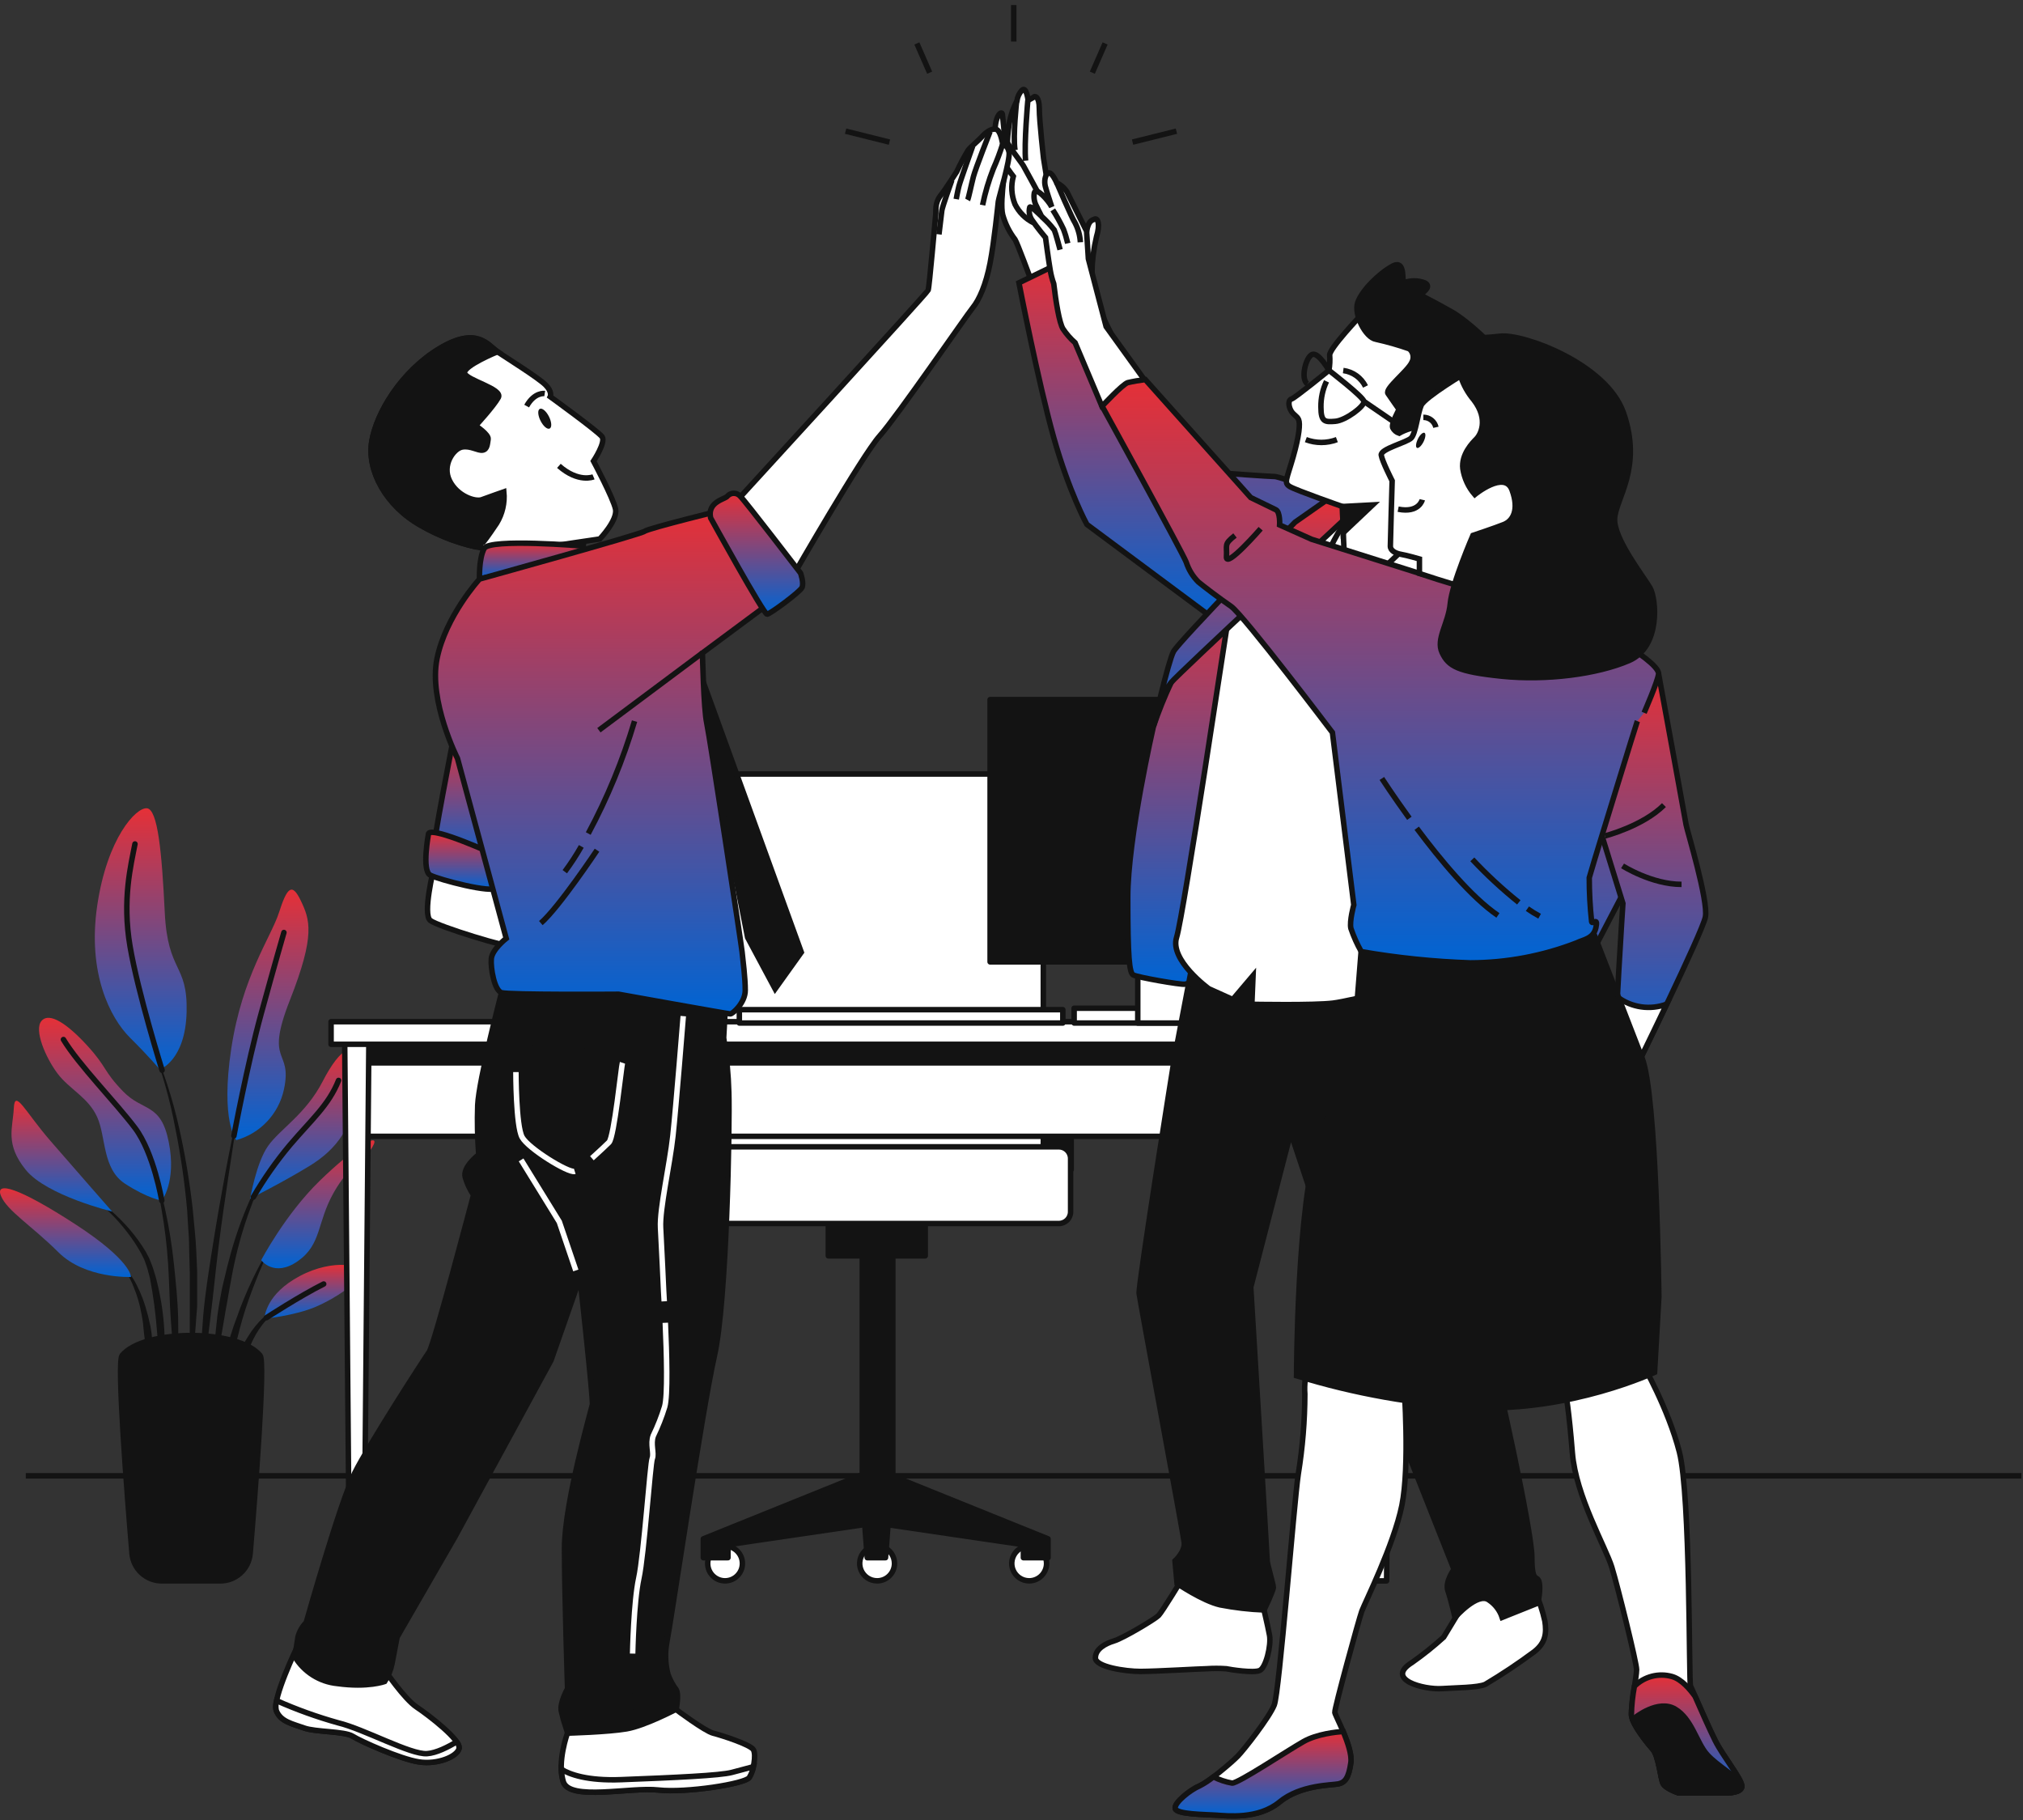 <svg xmlns="http://www.w3.org/2000/svg" width="369" height="332" viewBox="0 0 369 332" fill="none"><rect x="0" y="0" width="369" height="332" fill="#333333" stroke="none"/><path d="M4.701 269.177H368.709" stroke="#131313" stroke-miterlimit="10"></path><path d="M27.816 190.928C27.812 190.919 27.811 190.911 27.811 190.902C27.811 190.893 27.812 190.884 27.816 190.876C27.82 190.868 27.825 190.86 27.832 190.855C27.839 190.849 27.847 190.844 27.855 190.842C27.872 190.838 27.889 190.84 27.905 190.847C27.92 190.854 27.933 190.866 27.941 190.881C29.921 195.602 31.486 200.487 32.62 205.479C33.751 210.471 34.6 215.522 35.162 220.608L35.521 224.43C35.584 225.069 35.646 225.709 35.693 226.348L35.802 228.266C35.856 229.545 35.934 230.824 35.966 232.111V235.956V237.874C35.966 238.514 35.888 239.153 35.841 239.793C35.747 241.072 35.669 242.35 35.552 243.622C35.31 246.172 34.921 248.706 34.531 251.233C34.526 251.247 34.517 251.259 34.505 251.267C34.493 251.275 34.479 251.28 34.464 251.28C34.45 251.28 34.436 251.275 34.424 251.267C34.412 251.259 34.403 251.247 34.398 251.233C34.398 249.954 34.461 248.675 34.484 247.404C34.507 246.133 34.632 244.862 34.617 243.583C34.601 242.304 34.617 241.04 34.617 239.769V237.866V235.956V232.15L34.515 228.337L34.476 226.434C34.476 225.802 34.406 225.171 34.367 224.531L34.133 220.725C33.688 215.65 32.956 210.605 31.942 205.612C30.994 200.607 29.613 195.694 27.816 190.928Z" fill="#131313"></path><path d="M27.271 210.844C27.276 210.83 27.285 210.818 27.297 210.81C27.309 210.801 27.323 210.797 27.338 210.797C27.352 210.797 27.367 210.801 27.378 210.81C27.39 210.818 27.399 210.83 27.404 210.844C28.482 214.018 29.386 217.249 30.11 220.522C30.829 223.804 31.366 227.123 31.717 230.465C32.052 233.795 32.426 237.133 32.496 240.486C32.576 243.841 32.456 247.197 32.138 250.538C32.134 250.553 32.126 250.567 32.115 250.578C32.104 250.589 32.09 250.597 32.075 250.6C32.066 250.602 32.057 250.601 32.049 250.598C32.041 250.596 32.033 250.591 32.026 250.585C32.019 250.579 32.014 250.572 32.011 250.564C32.007 250.556 32.005 250.547 32.005 250.538C31.615 247.2 31.381 243.87 31.147 240.54C30.913 237.211 30.882 233.881 30.664 230.551C30.451 227.23 30.056 223.924 29.478 220.647C28.923 217.341 28.186 214.069 27.271 210.844Z" fill="#131313"></path><path d="M16.229 217.855C16.242 217.845 16.259 217.839 16.276 217.839C16.292 217.839 16.309 217.845 16.322 217.855C19.084 219.632 21.572 221.802 23.707 224.296C24.78 225.552 25.745 226.895 26.593 228.313L27.186 229.428L27.653 230.598C27.808 230.983 27.944 231.376 28.059 231.775C28.176 232.173 28.308 232.555 28.418 232.968C29.274 236.152 29.796 239.417 29.977 242.709C30.14 245.983 30.017 249.266 29.611 252.519C29.609 252.534 29.602 252.548 29.59 252.558C29.578 252.568 29.564 252.574 29.549 252.574C29.539 252.575 29.53 252.574 29.521 252.571C29.512 252.569 29.504 252.565 29.496 252.559C29.489 252.553 29.483 252.546 29.479 252.538C29.474 252.529 29.471 252.52 29.471 252.511L28.636 242.802C28.391 239.581 27.967 236.376 27.365 233.202C27.279 232.812 27.162 232.422 27.061 232.04C26.972 231.652 26.86 231.269 26.725 230.894L26.335 229.787L25.805 228.718C25.036 227.307 24.152 225.961 23.162 224.694C21.188 222.123 18.852 219.851 16.229 217.949C16.22 217.935 16.215 217.918 16.215 217.902C16.215 217.885 16.22 217.869 16.229 217.855Z" fill="#131313"></path><path d="M21.57 230.333C23.005 231.383 24.159 232.77 24.931 234.372C25.739 235.945 26.369 237.604 26.81 239.316C26.942 239.736 27.052 240.163 27.138 240.595L27.442 241.89C27.605 242.756 27.715 243.631 27.77 244.51C27.77 245.391 27.77 246.273 27.77 247.154C27.706 248.033 27.591 248.908 27.426 249.774C27.423 249.787 27.416 249.799 27.406 249.809C27.397 249.818 27.385 249.825 27.372 249.829C27.363 249.831 27.354 249.831 27.345 249.83C27.336 249.828 27.328 249.825 27.32 249.819C27.313 249.814 27.306 249.807 27.302 249.8C27.297 249.792 27.295 249.783 27.294 249.774C27.09 248.923 26.933 248.061 26.826 247.193C26.693 246.335 26.561 245.485 26.452 244.635C26.342 243.785 26.218 242.95 26.155 242.093C26.093 241.235 25.968 240.392 25.789 239.558C25.49 237.877 25.006 236.235 24.346 234.661C23.753 233.054 22.789 231.611 21.531 230.449C21.52 230.438 21.514 230.423 21.514 230.407C21.514 230.391 21.52 230.375 21.531 230.364C21.535 230.356 21.54 230.349 21.547 230.344C21.554 230.339 21.561 230.335 21.57 230.333Z" fill="#131313"></path><path d="M37.059 240.065C37.425 235.753 38.135 231.487 38.806 227.213C39.476 222.94 40.225 218.697 41.005 214.447C41.785 210.197 42.658 205.97 43.578 201.759C43.578 201.743 43.585 201.727 43.597 201.715C43.608 201.703 43.624 201.697 43.641 201.697C43.657 201.697 43.673 201.703 43.685 201.715C43.697 201.727 43.703 201.743 43.703 201.759C42.97 206.012 42.292 210.272 41.668 214.541C41.02 218.799 40.412 223.072 39.874 227.346C39.336 231.619 38.938 235.924 38.4 240.182L36.841 253.018C36.839 253.033 36.831 253.047 36.82 253.057C36.808 253.068 36.793 253.073 36.778 253.073C36.769 253.074 36.76 253.073 36.752 253.071C36.743 253.068 36.736 253.064 36.729 253.058C36.722 253.052 36.717 253.044 36.713 253.036C36.71 253.028 36.708 253.019 36.708 253.01C36.653 251.927 36.653 250.85 36.63 249.766C36.607 248.682 36.63 247.598 36.692 246.514C36.724 244.378 36.903 242.217 37.059 240.065Z" fill="#131313"></path><path d="M39.647 240.003C39.881 238.295 40.193 236.595 40.521 234.903L41.121 232.384C41.324 231.549 41.511 230.707 41.753 229.873C42.617 226.531 43.72 223.255 45.052 220.07L45.566 218.885L46.143 217.723C46.51 216.943 46.923 216.163 47.368 215.446C48.218 213.937 49.268 212.55 50.487 211.32C50.5 211.308 50.516 211.301 50.534 211.301C50.551 211.301 50.568 211.308 50.581 211.32C50.593 211.333 50.6 211.349 50.6 211.367C50.6 211.385 50.593 211.401 50.581 211.414C49.449 212.687 48.492 214.106 47.734 215.633C47.36 216.413 46.955 217.153 46.642 217.972L46.136 219.142L45.691 220.343C44.499 223.538 43.537 226.813 42.813 230.146C42.424 231.807 42.166 233.499 41.839 235.168L41.402 237.679C41.254 238.521 41.074 239.356 40.958 240.198C40.684 241.89 40.373 243.567 40.084 245.251C39.795 246.936 39.515 248.636 39.156 250.328C39.151 250.343 39.142 250.356 39.13 250.366C39.117 250.376 39.102 250.382 39.086 250.383C39.069 250.381 39.053 250.372 39.041 250.359C39.03 250.346 39.023 250.33 39.023 250.312C39.023 248.592 39.062 246.868 39.14 245.142C39.265 243.426 39.468 241.718 39.647 240.003Z" fill="#131313"></path><path d="M43.219 240.221C43.999 237.96 44.935 235.745 45.949 233.569C46.963 231.403 48.109 229.301 49.38 227.276C49.391 227.265 49.406 227.257 49.421 227.255C49.437 227.253 49.453 227.257 49.466 227.265C49.48 227.273 49.49 227.285 49.496 227.3C49.501 227.315 49.502 227.331 49.497 227.346C48.389 229.45 47.409 231.619 46.565 233.842C45.691 236.041 44.896 238.279 44.225 240.557C43.555 242.834 43.063 245.142 42.463 247.419C41.862 249.696 41.316 252.005 40.615 254.313C40.609 254.327 40.599 254.338 40.586 254.347C40.574 254.355 40.559 254.36 40.544 254.36C40.528 254.36 40.512 254.353 40.5 254.342C40.489 254.33 40.482 254.314 40.482 254.297C40.447 251.889 40.672 249.483 41.153 247.123C41.653 244.77 42.344 242.462 43.219 240.221Z" fill="#131313"></path><path d="M43.367 247.722C43.802 246.311 44.44 244.972 45.262 243.745C46.023 242.482 46.952 241.328 48.023 240.314C48.569 239.823 49.156 239.379 49.778 238.988C50.393 238.587 51.066 238.282 51.774 238.084C51.79 238.08 51.806 238.082 51.82 238.089C51.834 238.097 51.845 238.108 51.852 238.123C51.863 238.134 51.869 238.149 51.869 238.165C51.869 238.181 51.863 238.197 51.852 238.208C50.577 238.814 49.449 239.69 48.546 240.774C47.614 241.826 46.827 242.999 46.206 244.26C45.551 245.5 45.216 246.872 44.646 248.159C44.397 248.814 44.147 249.477 43.867 250.124C43.607 250.816 43.305 251.49 42.962 252.144C42.958 252.155 42.95 252.165 42.94 252.172C42.931 252.178 42.919 252.182 42.907 252.183C42.889 252.183 42.871 252.176 42.858 252.163C42.844 252.149 42.837 252.132 42.837 252.113C42.812 251.379 42.839 250.644 42.915 249.914C43.04 249.188 43.188 248.502 43.367 247.722Z" fill="#131313"></path><path d="M43.094 207.951C45.248 207.35 47.197 206.171 48.73 204.542C50.262 202.914 51.32 200.897 51.789 198.71C53.419 191.107 48.171 194.366 52.881 182.411C57.592 170.456 56.5 167.711 54.87 164.28C53.24 160.849 52.335 161.941 50.885 166.448C49.434 170.956 44.186 178.037 42.182 191.263C40.178 204.489 43.094 207.951 43.094 207.951Z" fill="url(#paint0_linear_2584_202)"></path><path d="M29.15 195.068C29.15 195.068 33.829 193.438 34.039 184.556C34.25 175.673 30.593 177.49 30.055 166.44C29.516 155.39 28.783 147.607 26.795 147.42C24.806 147.232 19.542 152.878 17.733 165.177C15.924 177.475 20.073 185.647 23.714 189.266C27.356 192.884 29.15 195.068 29.15 195.068Z" fill="url(#paint1_linear_2584_202)"></path><path d="M45.637 218.619C45.637 218.619 46.721 212.092 48.897 209.012C51.072 205.931 55.775 203.217 58.855 197.236C61.935 191.255 65.382 188.361 65.195 196.877C65.008 205.393 61.21 209.737 56.5 212.63C51.79 215.523 45.637 218.619 45.637 218.619Z" fill="url(#paint2_linear_2584_202)"></path><path d="M47.641 229.849C47.641 229.849 51.992 221.513 58.332 215.352C64.672 209.191 69.741 206.119 67.932 209.199C66.123 212.279 63.947 212.092 60.867 217.528C57.786 222.963 58.691 226.948 54.347 230.005C50.004 233.062 47.641 229.849 47.641 229.849Z" fill="url(#paint3_linear_2584_202)"></path><path d="M48.17 240.533C48.349 239.995 48.529 236.01 54.689 232.735C60.85 229.459 66.644 230.738 65.919 232.368C65.194 233.998 61.396 236.72 57.59 238.349C53.785 239.979 48.17 240.533 48.17 240.533Z" fill="url(#paint4_linear_2584_202)"></path><path d="M29.508 218.978C29.508 218.978 32.23 215.539 30.779 208.294C29.329 201.049 26.1 202.835 22.443 199.053C18.785 195.271 19.565 194.694 15.923 190.717C12.281 186.739 9.037 184.556 7.587 186.186C6.136 187.816 8.312 192.892 10.488 195.793C12.664 198.694 16.103 200.137 17.733 203.763C19.363 207.39 18.637 213.184 22.809 215.898C26.982 218.612 29.508 218.978 29.508 218.978Z" fill="url(#paint5_linear_2584_202)"></path><path d="M20.454 220.974C20.454 220.974 13.926 213.542 9.216 208.107C4.506 202.671 2.697 198.507 2.517 202.133C2.338 205.759 0.887 208.653 4.693 213.363C8.499 218.073 20.454 220.974 20.454 220.974Z" fill="url(#paint6_linear_2584_202)"></path><path d="M23.894 232.906C23.894 232.906 24.073 230.005 13.756 223.306C3.439 216.607 -0.929 215.351 0.163 218.089C1.255 220.826 5.778 223.548 10.668 228.414C15.557 233.28 23.894 232.906 23.894 232.906Z" fill="url(#paint7_linear_2584_202)"></path><path d="M42.664 207.171C42.664 207.171 45.089 194.179 47.624 184.938C50.158 175.696 51.788 170.082 51.788 170.082" stroke="#131313" stroke-linecap="round" stroke-linejoin="round"></path><path d="M29.564 195.2C29.564 195.2 25.165 181.116 23.715 172.585C22.264 164.053 23.894 157.729 24.619 153.931" stroke="#131313" stroke-linecap="round" stroke-linejoin="round"></path><path d="M46.205 218.346C48.156 214.991 50.389 211.808 52.88 208.832C56.865 204.153 59.946 201.588 61.755 197.057" stroke="#131313" stroke-linecap="round" stroke-linejoin="round"></path><path d="M29.509 218.978C29.509 218.978 28.058 210.283 24.619 205.721C21.18 201.159 14.294 194.132 11.572 189.602" stroke="#131313" stroke-linecap="round" stroke-linejoin="round"></path><path d="M48.592 240.338C48.592 240.338 54.69 236.368 59.042 234.192" stroke="#131313" stroke-linecap="round" stroke-linejoin="round"></path><path d="M29.494 288.337C28.134 288.331 26.826 287.817 25.825 286.897C24.823 285.977 24.202 284.716 24.081 283.362C23.177 272.6 21.29 248.425 22.265 247.24C26.257 242.373 43.453 242.373 47.446 247.24C48.42 248.425 46.533 272.6 45.629 283.362C45.508 284.724 44.879 285.992 43.868 286.913C42.858 287.834 41.538 288.343 40.17 288.337H29.494Z" fill="#131313" stroke="#131313" stroke-linecap="round" stroke-linejoin="round"></path><path d="M130.141 196.402H125.914V213.309H130.141V196.402Z" fill="#131313" stroke="#131313" stroke-linecap="round" stroke-linejoin="round"></path><path d="M195.389 196.402H191.162V213.309H195.389V196.402Z" fill="#131313" stroke="#131313" stroke-linecap="round" stroke-linejoin="round"></path><path d="M135.162 141.173H184.682C186.173 141.173 187.603 141.765 188.658 142.82C189.712 143.874 190.304 145.304 190.304 146.796V220.584H129.523V146.796C129.523 146.056 129.669 145.323 129.953 144.64C130.236 143.957 130.652 143.337 131.176 142.814C131.7 142.292 132.321 141.878 133.005 141.596C133.689 141.315 134.422 141.171 135.162 141.173Z" fill="white" stroke="#131313" stroke-linecap="round" stroke-linejoin="round"></path><path d="M132.252 288.329C134.001 288.329 135.418 286.912 135.418 285.163C135.418 283.415 134.001 281.997 132.252 281.997C130.503 281.997 129.086 283.415 129.086 285.163C129.086 286.912 130.503 288.329 132.252 288.329Z" fill="white" stroke="#131313" stroke-linecap="round" stroke-linejoin="round"></path><path d="M163.158 285.155C163.158 284.527 162.972 283.913 162.623 283.391C162.274 282.869 161.778 282.462 161.197 282.222C160.617 281.982 159.978 281.92 159.362 282.043C158.747 282.166 158.181 282.469 157.737 282.914C157.294 283.359 156.992 283.925 156.871 284.541C156.749 285.157 156.813 285.796 157.054 286.375C157.296 286.955 157.704 287.45 158.227 287.798C158.75 288.146 159.364 288.331 159.992 288.329C160.409 288.329 160.821 288.247 161.206 288.088C161.59 287.928 161.94 287.694 162.234 287.399C162.528 287.104 162.761 286.754 162.92 286.369C163.078 285.984 163.16 285.572 163.158 285.155Z" fill="white" stroke="#131313" stroke-linecap="round" stroke-linejoin="round"></path><path d="M190.897 285.155C190.897 284.528 190.711 283.914 190.362 283.392C190.013 282.87 189.517 282.463 188.937 282.223C188.357 281.983 187.719 281.92 187.104 282.042C186.488 282.165 185.922 282.467 185.478 282.911C185.035 283.355 184.732 283.921 184.61 284.536C184.487 285.152 184.55 285.79 184.79 286.37C185.031 286.95 185.437 287.446 185.959 287.794C186.481 288.143 187.095 288.329 187.723 288.329C188.565 288.329 189.372 287.995 189.967 287.4C190.562 286.805 190.897 285.997 190.897 285.155Z" fill="white" stroke="#131313" stroke-linecap="round" stroke-linejoin="round"></path><path d="M162.854 269.247V217.013H157.286V268.911L157.083 269.052L128.291 280.671V284.11H132.783V281.732L157.73 278.059L158.19 284.11H161.52L161.98 278.098L186.67 281.732V284.11H191.162V280.671L162.854 269.247Z" fill="#131313" stroke="#131313" stroke-linecap="round" stroke-linejoin="round"></path><path d="M168.765 222.791H151.086V229.053H168.765V222.791Z" fill="#131313" stroke="#131313" stroke-linecap="round" stroke-linejoin="round"></path><path d="M193.142 209.168H126.707C125.527 209.168 124.57 210.125 124.57 211.305V221.022C124.57 222.202 125.527 223.158 126.707 223.158H193.142C194.322 223.158 195.279 222.202 195.279 221.022V211.305C195.279 210.125 194.322 209.168 193.142 209.168Z" fill="white" stroke="#131313" stroke-linecap="round" stroke-linejoin="round"></path><path d="M127.839 186.623H122.661C121.683 186.623 120.891 187.416 120.891 188.393V197.798C120.891 198.776 121.683 199.568 122.661 199.568H127.839C128.817 199.568 129.609 198.776 129.609 197.798V188.393C129.609 187.416 128.817 186.623 127.839 186.623Z" fill="white" stroke="#131313" stroke-linecap="round" stroke-linejoin="round"></path><path d="M196.917 186.623H191.739C190.761 186.623 189.969 187.416 189.969 188.393V197.798C189.969 198.776 190.761 199.568 191.739 199.568H196.917C197.895 199.568 198.687 198.776 198.687 197.798V188.393C198.687 187.416 197.895 186.623 196.917 186.623Z" fill="white" stroke="#131313" stroke-linecap="round" stroke-linejoin="round"></path><path d="M64.68 207.257L252.232 207.257V189.008L64.68 189.008V207.257Z" fill="white" stroke="#131313" stroke-linecap="round" stroke-linejoin="round"></path><path d="M64.68 193.86L252.232 193.86V189.01L64.68 189.01V193.86Z" fill="#131313" stroke="#131313" stroke-linecap="round" stroke-linejoin="round"></path><path d="M250.26 288.339H252.919L253.801 188.745H249.371L250.26 288.339Z" fill="white" stroke="#131313" stroke-linecap="round" stroke-linejoin="round"></path><path d="M63.745 288.339H66.404L67.293 188.745H62.863L63.745 288.339Z" fill="white" stroke="#131313" stroke-linecap="round" stroke-linejoin="round"></path><path d="M60.391 190.468L256.49 190.468V186.351L60.391 186.351V190.468Z" fill="white" stroke="#131313" stroke-linecap="round" stroke-linejoin="round"></path><path d="M134.858 186.591H193.861V184.158H134.858V186.591Z" fill="white" stroke="#131313" stroke-linecap="round" stroke-linejoin="round"></path><path d="M180.597 175.439H251.586V127.604H180.597V175.439Z" fill="#131313" stroke="#131313" stroke-linecap="round" stroke-linejoin="round"></path><path d="M195.927 186.591H224.656V183.893H195.927V186.591Z" fill="white" stroke="#131313" stroke-linecap="round" stroke-linejoin="round"></path><path d="M207.531 186.591H224.656V155.624H207.531V186.591Z" fill="white" stroke="#131313" stroke-linecap="round" stroke-linejoin="round"></path><path d="M154.238 23.924L162.239 25.921" stroke="#131313" stroke-miterlimit="10"></path><path d="M167.238 7.922L169.57 13.256" stroke="#131313" stroke-miterlimit="10"></path><path d="M214.583 23.924L206.582 25.921" stroke="#131313" stroke-miterlimit="10"></path><path d="M201.574 7.922L199.242 13.256" stroke="#131313" stroke-miterlimit="10"></path><path d="M184.91 0.918V7.586" stroke="#131313" stroke-miterlimit="10"></path><path d="M191.973 38.998L190.351 28.907C190.351 28.907 189.571 22.075 189.571 19.829C189.571 17.583 188.752 17.38 188.448 17.794L187.528 18.301C187.528 18.301 187.224 15.649 186.405 16.468C185.905 17.001 185.586 17.677 185.493 18.402C184.879 19.557 184.433 20.794 184.167 22.075C183.97 23.247 183.834 24.429 183.761 25.616L183.247 24.929C183.247 24.929 182.943 21.56 182.841 20.851C182.74 20.141 181.617 20.952 181.515 23.502C181.437 25.491 182.599 30.583 183.075 32.728C182.802 35.02 182.56 37.875 182.904 39.2C183.36 40.827 184.122 42.351 185.15 43.692C185.555 44.301 188.004 50.929 188.004 50.929L195.342 47.67L191.973 38.998Z" fill="white" stroke="#131313" stroke-miterlimit="10"></path><path d="M189.221 34.919C189.221 34.919 187.076 30.942 186.671 30.24C186.265 29.538 183.817 26.567 183.2 24.937C182.584 23.307 181.165 25.545 181.773 27.276C182.382 29.008 184.83 32.166 184.83 32.166C184.376 33.855 184.485 35.645 185.142 37.266C185.873 38.718 187.051 39.897 188.503 40.627" fill="white"></path><path d="M189.221 34.919C189.221 34.919 187.076 30.942 186.671 30.24C186.265 29.538 183.817 26.567 183.2 24.937C182.584 23.307 181.165 25.545 181.773 27.276C182.382 29.008 184.83 32.166 184.83 32.166C184.376 33.855 184.485 35.645 185.142 37.266C185.873 38.718 187.051 39.897 188.503 40.627" stroke="#131313" stroke-miterlimit="10"></path><path d="M187.481 18.301C187.481 18.301 186.772 26.255 187.076 29.312" stroke="#131313" stroke-miterlimit="10"></path><path d="M185.446 18.402C185.446 18.402 184.729 24.726 185.142 27.378" stroke="#131313" stroke-miterlimit="10"></path><path d="M245.954 91.293C245.954 91.293 233.391 86.918 232.549 86.918C231.706 86.918 222.91 86.287 222.91 86.287L212.507 80.828L195.74 46.788L185.859 51.584C185.859 51.584 189.384 69.793 192.207 79.814C195.03 89.835 198.251 95.653 198.251 95.653L220.695 112.349L221.818 113.909L245.954 91.293Z" fill="url(#paint8_linear_2584_202)" stroke="#131313" stroke-miterlimit="10"></path><path d="M210.384 132.508C210.384 132.508 205.705 152.831 205.705 163.702C205.705 174.573 205.986 177.388 206.695 177.817C207.405 178.246 215.445 179.65 216.147 179.51C216.849 179.369 218.97 178.66 218.97 178.66C218.97 178.66 229.342 129.826 230.426 123.727C231.51 117.629 233.109 104.387 233.109 104.387C233.109 104.387 221.255 114.525 218.011 118.081C214.767 121.637 215.048 121.754 213.636 124.429C212.401 127.059 211.315 129.756 210.384 132.508Z" fill="url(#paint9_linear_2584_202)" stroke="#131313" stroke-miterlimit="10"></path><path d="M215.766 287.752C215.766 287.752 211.984 293.991 211.321 294.661C210.658 295.332 204.903 298.771 203.257 299.27C201.612 299.769 199.803 300.752 199.803 302.39C199.803 304.027 205.262 304.854 208.03 304.854C210.799 304.854 219.057 304.363 220.047 304.363C221.252 304.281 222.461 304.281 223.666 304.363C224.446 304.526 228.602 305.181 229.757 304.69C230.911 304.199 231.893 300.081 231.566 298.272C231.238 296.463 230.248 292.345 230.248 292.345L215.766 287.752Z" fill="white" stroke="#131313" stroke-miterlimit="10"></path><path d="M266.121 293.998L263.329 298.607C261.505 300.26 259.58 301.799 257.566 303.216C252.521 306.335 259.711 308.214 263.025 307.988C265.365 307.832 269.607 307.825 270.925 307.208C273.988 305.386 276.955 303.408 279.815 301.282C281.952 299.636 282.116 297.827 281.788 295.682C281.377 293.805 280.77 291.975 279.979 290.223C279.979 290.223 271.26 287.424 268.788 289.405C267.327 290.523 266.369 292.175 266.121 293.998Z" fill="white" stroke="#131313" stroke-miterlimit="10"></path><path d="M217.865 173.896L214.129 193.516C214.129 193.516 207.594 234.419 207.781 235.917C207.968 237.414 215.821 279.666 216.009 281.342C216.196 283.019 214.324 284.704 214.324 284.704L214.699 288.813C214.699 288.813 219.378 291.995 222.544 292.713C225.193 293.229 227.879 293.542 230.576 293.648C230.576 293.648 232.261 290.1 232.261 289.539C232.261 288.977 231.138 285.242 231.138 284.68C231.138 284.119 228.143 234.77 228.143 234.77L235.427 206.563C235.427 206.563 245.331 236.455 246.259 238.537C247.187 240.619 265.217 286.24 265.217 286.24C265.217 286.24 263.54 288.486 264.102 290.139C264.663 291.792 265.404 294.997 265.404 294.997C265.404 294.997 269.514 290.318 271.573 291.824C272.717 292.576 273.573 293.695 273.998 294.997L280.533 292.385C280.533 292.385 281.094 289.765 280.72 288.486C280.346 287.207 279.418 288.86 279.418 284.002C279.418 279.143 272.984 250.11 271.674 245.626C270.364 241.141 264.952 232.743 264.952 232.743L262.519 187.512V177.077L217.865 173.896Z" fill="#131313" stroke="#131313" stroke-miterlimit="10"></path><path d="M249.283 93.571C249.283 93.571 244.463 92.011 242.506 92.924C240.548 93.836 224.367 110.954 224.148 112.03C223.93 113.106 215.913 166.837 214.611 170.978C213.309 175.119 220.499 180.336 220.499 180.336L224.858 182.301L228.562 177.934L228.344 183.175C228.344 183.175 239.691 183.393 243.161 182.957C246.631 182.52 260.169 179.057 260.169 179.057C260.169 179.057 263.008 131.955 263.226 131.081C263.445 130.208 265.644 100.332 265.644 100.332L261.495 97.72L249.283 93.571Z" fill="white" stroke="#131313" stroke-miterlimit="10"></path><path d="M249.222 106.618L252.271 112.717C252.271 112.717 261.13 103.132 262.144 100.808C263.158 98.484 264.031 98.336 263.454 96.909C262.941 95.834 262.253 94.851 261.419 94C261.419 94 247.912 93.571 246.173 94.437C244.434 95.303 239.638 106.205 239.349 106.915L239.053 107.64L248.208 106.041L249.222 106.618Z" fill="white" stroke="#131313" stroke-miterlimit="10"></path><path d="M245.111 94.826C245.111 94.826 215.189 122.628 213.637 124.46C212.085 126.293 210.385 132.508 210.385 132.508C210.385 132.508 213.067 120.655 214.058 118.822C215.048 116.989 236.213 95.247 236.213 95.247L241.859 91.293L247.646 92.705L245.111 94.826Z" fill="url(#paint10_linear_2584_202)" stroke="#131313" stroke-miterlimit="10"></path><path d="M248.349 57.387C248.349 57.387 242.399 63.625 242.539 64.787C242.607 65.71 242.56 66.637 242.399 67.548C242.399 67.548 236.16 72.632 235.567 72.781C234.974 72.929 234.99 73.943 235.427 74.808C235.863 75.674 236.589 75.83 236.877 76.555C237.166 77.28 237.025 79.316 235.863 83.379C234.702 87.442 234.117 88.058 235.279 88.752C236.441 89.446 244.863 92.386 244.863 92.386C244.863 92.386 245.151 104.583 245.736 106.322C246.321 108.061 249.222 106.618 249.222 106.618L261.419 94.999V92.963L271.003 81.492C271.003 81.492 273.616 72.048 270.715 67.548C267.814 63.048 252.56 56.63 252.123 56.513C251.471 56.339 250.785 56.327 250.127 56.479C249.469 56.632 248.858 56.943 248.349 57.387Z" fill="white" stroke="#131313" stroke-miterlimit="10"></path><path d="M258.978 53.752C258.978 53.752 261.442 52.301 259.844 51.576C258.628 51.115 257.285 51.115 256.069 51.576C255.632 51.717 256.506 47.217 254.034 48.527C251.562 49.837 248.372 53.027 247.647 55.203C246.922 57.378 249.097 61.597 250.985 61.886C253.05 62.343 255.087 62.924 257.083 63.625C257.43 63.923 257.663 64.332 257.743 64.783C257.823 65.234 257.744 65.698 257.52 66.097C256.794 67.696 252.583 70.885 253.168 71.759C253.753 72.632 255.196 74.667 255.196 74.667C255.196 74.667 253.745 77.28 254.034 78.005C254.276 78.48 254.693 78.843 255.196 79.019C255.196 79.019 257.816 77.459 259.992 78.005C262.168 78.551 261.302 82.216 260.429 83.815C259.555 85.414 258.393 87.301 258.393 87.301C258.393 87.301 260.865 92.963 261.442 92.963C262.019 92.963 269.139 85.85 272.189 82.653C275.238 79.456 276.548 73.942 275.823 69.294C275.097 64.646 267.4 58.377 264.905 56.949C262.409 55.522 258.978 53.752 258.978 53.752Z" fill="#131313" stroke="#131313" stroke-miterlimit="10"></path><path d="M238.475 70.019C237.165 69.146 238.187 65.083 239.349 64.646C240.511 64.209 242.398 67.547 242.398 67.547C242.398 67.547 248.637 72.343 248.785 73.209C248.933 74.074 245.447 76.694 243.56 76.843C241.673 76.991 240.94 76.991 240.94 74.23C240.919 72.613 241.268 71.012 241.961 69.551" stroke="#131313" stroke-miterlimit="10"></path><path d="M248.785 73.209L256.63 78.582" stroke="#131313" stroke-miterlimit="10"></path><path d="M245.01 67.579C245.874 67.692 246.697 68.017 247.406 68.524C248.115 69.031 248.687 69.706 249.073 70.488" stroke="#131313" stroke-miterlimit="10"></path><path d="M238.188 80.182C240.012 80.872 242.025 80.872 243.849 80.182" stroke="#131313" stroke-miterlimit="10"></path><path d="M258.369 87.301C258.369 87.301 255.32 88.026 253.869 87.301" stroke="#131313" stroke-miterlimit="10"></path><path d="M244.861 92.385L250.383 92.089L245.01 97.174L244.861 92.385Z" fill="#131313" stroke="#131313" stroke-miterlimit="10"></path><path d="M263.454 96.885C263.454 96.885 260.537 101.892 257.683 111.952C254.829 122.012 251.834 152.418 251.834 155.717C251.834 159.015 259.476 198.608 260.077 200.074C260.677 201.54 264.436 201.712 264.436 201.712C264.436 201.712 275.526 194.225 276.134 192.128C276.742 190.03 269.115 154.804 269.115 154.804C269.115 154.804 283.059 109.246 282.154 108.645C281.25 108.045 263.454 96.885 263.454 96.885Z" fill="url(#paint11_linear_2584_202)" stroke="#131313" stroke-miterlimit="10"></path><path d="M268.624 101.892C268.624 101.892 259.328 139.059 257.082 145.501C255.869 149.151 254.099 152.592 251.834 155.701" stroke="#131313" stroke-miterlimit="10"></path><path d="M265.52 195.302C265.52 195.302 264.116 197.462 263.367 198.32C262.619 199.178 260.56 200.161 261.527 200.8C262.494 201.44 265.091 200.262 265.738 199.295L265.52 195.302Z" fill="white" stroke="#131313" stroke-miterlimit="10"></path><path d="M271.4 186.933C271.4 186.933 265.738 192.392 265.411 192.93C265.083 193.469 264.764 197.999 264.764 199.294C264.737 199.741 264.847 200.186 265.078 200.571C265.309 200.955 265.65 201.26 266.058 201.446C266.486 201.521 266.919 201.558 267.353 201.555L268.756 201.345C269.625 201.29 270.497 201.361 271.345 201.555C272.64 201.883 275.245 201.883 275.876 201.236C276.418 200.547 276.854 199.783 277.171 198.966C277.668 198.341 278.001 197.601 278.138 196.814C278.356 195.52 279.651 189.016 279.651 189.016C279.651 189.016 270.48 185.896 271.4 186.933Z" fill="white" stroke="#131313" stroke-miterlimit="10"></path><path d="M267.354 201.556L268.328 195.52" stroke="#131313" stroke-miterlimit="10"></path><path d="M270.16 201.236L271.236 196.058" stroke="#131313" stroke-miterlimit="10"></path><path d="M273.396 201.448L274.364 196.597" stroke="#131313" stroke-miterlimit="10"></path><path d="M282.108 108.653C282.108 108.653 297.385 142.444 299.483 147.692C301.58 152.941 299.935 154.843 299.483 156.185C299.03 157.526 281.741 190.233 281.741 190.233L271.4 186.934L282.053 152.621L274.169 137.765L282.108 108.653Z" fill="url(#paint12_linear_2584_202)" stroke="#131313" stroke-miterlimit="10"></path><path d="M199.156 49.714C199.211 47.523 199.493 45.343 199.998 43.21C200.731 40.8 200.209 39.747 199.678 39.958C199.148 40.169 198.532 40.278 198.212 42.165C197.954 43.478 197.813 44.812 197.791 46.15C197.791 47.304 199.156 49.714 199.156 49.714Z" fill="white" stroke="#131313" stroke-miterlimit="10"></path><path d="M187.825 37.798C188.013 37.471 189.206 38.749 190.032 39.514C189.705 38.843 189.619 38.804 189.089 37.65C188.655 36.889 188.506 35.999 188.668 35.139C188.948 34.047 191.194 36.472 191.842 37.736C191.514 36.722 190.82 34.616 190.664 33.985C190.453 33.142 190.563 31.988 191.187 31.575C191.81 31.162 192.746 33.353 192.746 33.353C193.523 33.719 194.178 34.301 194.633 35.03L198.197 42.165L198.517 47.195L201.761 59.571L209.318 70.06L200.989 74.1L196.1 62.511C195.258 61.773 194.518 60.926 193.9 59.992C193.214 58.924 192.582 54.962 192.208 51.757C191.924 50.958 191.711 50.136 191.569 49.301C191.257 47.523 190.703 43.335 190.703 43.335C190.703 43.335 189.104 41.424 188.247 40.138C188.011 39.801 187.852 39.418 187.779 39.014C187.707 38.61 187.722 38.195 187.825 37.798Z" fill="white" stroke="#131313" stroke-miterlimit="10"></path><path d="M192.029 38.282C192.754 39.411 193.406 40.586 193.979 41.799C194.295 42.641 194.555 43.504 194.759 44.38" stroke="#131313" stroke-miterlimit="10"></path><path d="M192.762 33.352C192.762 33.352 195.491 39.747 196.115 40.691C196.674 41.775 196.996 42.966 197.059 44.185" stroke="#131313" stroke-miterlimit="10"></path><path d="M190.031 39.505C190.866 40.256 191.63 41.081 192.316 41.97C192.566 42.523 193.361 45.541 193.361 45.541" stroke="#131313" stroke-miterlimit="10"></path><path d="M256.1 252.661C256.1 252.661 257.168 267.415 255.702 274.59C254.236 281.764 248.925 292.401 248.395 293.86C247.865 295.318 243.381 311.671 243.474 312.334C243.568 312.997 246.797 318.713 246.399 321.497C246.001 324.281 245.338 325.092 244.145 325.358C242.952 325.623 237.228 325.49 233.375 328.68C229.523 331.869 223.807 331.199 221.818 331.066C219.83 330.933 214.644 330.933 214.371 329.873C214.098 328.812 217.162 326.418 218.761 325.755C220.36 325.092 224.61 321.497 225.78 320.296C226.949 319.095 231.496 313.278 232.424 310.993C233.352 308.708 236.011 274.184 236.807 268.881C237.594 264.049 237.996 259.163 238.008 254.267C237.875 252.511 238.101 250.747 238.671 249.081L256.1 252.661Z" fill="white" stroke="#131313" stroke-miterlimit="10"></path><path d="M218.761 325.756C219.674 325.287 220.537 324.725 221.335 324.079C222.406 324.631 223.555 325.017 224.743 325.225C225.936 325.225 234.709 319.376 237.766 317.645C240.238 316.249 243.763 315.898 245.011 315.812C245.791 317.739 246.609 320.024 246.399 321.498C246.001 324.289 245.338 325.093 244.145 325.358C242.952 325.623 237.228 325.49 233.375 328.68C229.523 331.869 223.807 331.199 221.818 331.066C219.83 330.934 214.644 330.934 214.371 329.873C214.098 328.812 217.162 326.418 218.761 325.756Z" fill="url(#paint13_linear_2584_202)" stroke="#131313" stroke-miterlimit="10"></path><path d="M299.6 248.746C299.6 248.746 304.279 256.864 306.322 264.834C308.365 272.804 308.038 306.86 308.35 307.484C308.661 308.108 311.469 314.674 312.88 317.482C314.292 320.289 317.723 324.5 317.723 325.763C317.723 327.027 315.228 327.011 314.752 327.011H306.174C306.174 327.011 303.834 326.231 303.359 325.296C302.883 324.36 302.579 320.297 301.487 319.057C300.395 317.817 297.736 314.526 297.588 312.818C297.44 311.11 298.523 305.799 298.523 304.536C298.523 303.273 295.084 289.384 293.993 285.82C292.901 282.256 287.434 272.851 286.81 265.037C286.186 257.223 285.555 253.792 285.555 253.792L299.6 248.746Z" fill="white" stroke="#131313" stroke-miterlimit="10"></path><path d="M304.989 305.784C306.759 306.298 308.311 308.17 309.184 309.402C310.206 311.742 311.875 315.516 312.857 317.481C314.261 320.297 317.7 324.5 317.7 325.763C317.7 327.027 315.205 327.011 314.729 327.011H306.151C306.151 327.011 303.811 326.231 303.335 325.295C302.86 324.36 302.555 320.297 301.464 319.057C300.372 317.817 297.713 314.526 297.564 312.818C297.601 311.053 297.787 309.295 298.118 307.562C299.002 306.682 300.104 306.053 301.312 305.74C302.52 305.428 303.789 305.443 304.989 305.784Z" fill="url(#paint14_linear_2584_202)" stroke="#131313" stroke-miterlimit="10"></path><path d="M314.753 327.01H306.174C306.174 327.01 303.835 326.23 303.359 325.294C302.883 324.359 302.579 320.296 301.488 319.056C300.567 318.003 298.54 315.507 297.83 313.722L298.251 313.277C298.251 313.277 302.455 309.893 305.535 311.717C308.615 313.542 309.434 317.87 311.376 320.023C313.318 322.175 316.601 323.774 317.732 325.747C317.724 327.01 315.228 327.01 314.753 327.01Z" fill="#131313" stroke="#131313" stroke-miterlimit="10"></path><path d="M302.542 122.949C302.542 122.949 307.416 149.588 307.556 150.462C307.697 151.335 311.651 164.343 311.066 167.26C310.481 170.176 298.354 194.866 298.354 194.866C298.354 194.866 295.289 189.758 294.853 189.462C294.416 189.166 296.023 164.78 296.023 164.78L291.195 149.183C291.195 149.183 291.195 133.251 293.246 130.194C295.297 127.137 301.715 121.389 302.542 122.949Z" fill="url(#paint15_linear_2584_202)" stroke="#131313" stroke-miterlimit="10"></path><path d="M292.746 152.466C292.746 152.466 299.656 150.696 303.508 146.843" stroke="#131313" stroke-miterlimit="10"></path><path d="M295.957 157.926C295.957 157.926 301.26 161.302 306.719 161.302" stroke="#131313" stroke-miterlimit="10"></path><path d="M304.014 183.145C301.082 189.298 298.352 194.843 298.352 194.843C298.352 194.843 295.288 189.735 294.851 189.438C294.687 189.337 294.804 186.007 295.007 181.835C296.278 182.792 297.769 183.413 299.343 183.642C300.917 183.871 302.523 183.7 304.014 183.145Z" fill="white" stroke="#131313" stroke-miterlimit="10"></path><path d="M290.054 168.57L299.529 193.003C302.188 199.881 302.578 236.557 302.578 236.557L301.798 250.306C301.798 250.306 286.482 257.496 268.99 256.708C257.962 256.127 247.047 254.186 236.494 250.93C236.494 250.93 236.572 219.096 240.471 208.475C244.371 197.853 247.194 187.068 247.194 187.068L248.504 170.606L290.054 168.57Z" fill="#131313" stroke="#131313" stroke-miterlimit="10"></path><path d="M298.656 131.528C298.383 132.222 291.637 154.237 291.637 154.237C291.637 154.237 290.031 159.501 289.883 160.086C289.881 162.769 290.026 165.451 290.319 168.118C290.468 168.703 291.536 167.143 291.099 169.187C290.663 171.23 288.76 171.378 287.598 171.963C281.404 174.371 274.818 175.611 268.172 175.62C261.509 175.398 254.869 174.713 248.301 173.569C247.54 172.22 246.905 170.802 246.406 169.335C246.11 168.025 246.937 165.046 246.937 165.046L243.038 133.61C243.038 133.61 226.778 112.118 224.555 110.597C222.333 109.076 219.424 106.846 218.589 106.152C217.575 105.144 216.816 103.909 216.375 102.549C215.813 100.989 201.027 74.085 201.027 74.085C201.027 74.085 204.771 70.061 205.706 69.788C206.761 69.546 207.829 69.361 208.904 69.234L228.135 90.75C228.135 90.75 231.878 92.559 232.712 92.972C233.547 93.386 233.406 95.749 233.406 95.749L239.263 98.369L258.892 104.569L268.25 106.83C268.25 106.83 294.765 116.82 296.426 117.654C298.087 118.489 302.664 121.554 302.524 122.926C302.384 124.299 299.888 130.007 299.888 130.007" fill="url(#paint16_linear_2584_202)"></path><path d="M298.656 131.528C298.383 132.222 291.637 154.237 291.637 154.237C291.637 154.237 290.031 159.501 289.883 160.086C289.881 162.769 290.026 165.451 290.319 168.118C290.468 168.703 291.536 167.143 291.099 169.187C290.663 171.23 288.76 171.378 287.598 171.963C281.404 174.371 274.818 175.611 268.172 175.62C261.509 175.398 254.869 174.713 248.301 173.569C247.54 172.22 246.905 170.802 246.406 169.335C246.11 168.025 246.937 165.046 246.937 165.046L243.038 133.61C243.038 133.61 226.778 112.118 224.555 110.597C222.333 109.076 219.424 106.846 218.589 106.152C217.575 105.144 216.816 103.909 216.375 102.549C215.813 100.989 201.027 74.085 201.027 74.085C201.027 74.085 204.771 70.061 205.706 69.788C206.761 69.546 207.829 69.361 208.904 69.234L228.135 90.75C228.135 90.75 231.878 92.559 232.712 92.972C233.547 93.386 233.406 95.749 233.406 95.749L239.263 98.369L258.892 104.569L268.25 106.83C268.25 106.83 294.765 116.82 296.426 117.654C298.087 118.489 302.664 121.554 302.524 122.926C302.384 124.299 299.888 130.007 299.888 130.007" stroke="#131313" stroke-miterlimit="10"></path><path d="M258.41 151.062C262.684 156.786 268.392 163.687 273.227 166.963" stroke="#131313" stroke-miterlimit="10"></path><path d="M252.053 141.985C252.053 141.985 254.073 145.105 257.075 149.253" stroke="#131313" stroke-miterlimit="10"></path><path d="M278.6 165.739C279.318 166.237 280.062 166.695 280.83 167.112" stroke="#131313" stroke-miterlimit="10"></path><path d="M268.555 156.739C271.191 159.552 274.024 162.174 277.032 164.584" stroke="#131313" stroke-miterlimit="10"></path><path d="M229.945 96.435C229.945 96.435 223.566 103.789 223.706 101.566C223.847 99.343 223.145 99.343 225.266 97.667" stroke="#131313" stroke-miterlimit="10"></path><path d="M267.681 67.791C267.681 67.791 259.883 72.432 259.228 73.929C258.573 75.426 258.237 79.06 257.403 79.895C256.568 80.729 251.772 81.883 251.944 83.014C252.116 84.145 253.933 87.693 253.933 87.693C253.933 87.693 253.605 98.798 253.605 99.625C253.605 100.451 254.595 100.95 255.594 101.114C256.592 101.278 258.908 101.949 258.908 101.949V104.6C258.908 104.6 265.365 106.753 266.028 106.753C266.691 106.753 271.003 107.08 271.003 107.08C271.003 107.08 279.784 101.286 282.6 92.996C285.415 84.706 282.6 78.249 279.48 74.436C276.361 70.622 267.681 67.791 267.681 67.791Z" fill="white" stroke="#131313" stroke-miterlimit="10"></path><path d="M269.006 90.196C269.006 90.196 274.465 85.72 275.799 89.369C277.132 93.019 275.962 95 274.309 95.663C272.656 96.326 268.671 97.651 268.671 97.651C268.671 97.651 264.865 106.432 264.53 110.082C264.194 113.732 261.878 116.547 263.04 119.027C264.202 121.507 265.856 122.513 273.958 123.339C282.061 124.166 291.333 122.973 297.127 120.485C302.922 117.997 302.134 109.255 300.972 107.228C299.81 105.2 294.343 98.275 294.507 94.633C294.671 90.991 299.646 85.369 296.121 75.278C293.002 66.348 277.772 60.827 273.631 61.326C269.49 61.825 265.832 61.326 265.832 63.978C265.646 67.232 266.715 70.433 268.819 72.922C271.634 76.572 269.973 79.387 269.31 80.05C268.647 80.713 266.495 82.865 266.83 85.509C267.101 87.245 267.855 88.869 269.006 90.196Z" fill="#131313" stroke="#131313" stroke-miterlimit="10"></path><path d="M259.432 91.147C259.432 91.147 258.854 93.634 255.025 92.87" stroke="#131313" stroke-miterlimit="10"></path><path d="M261.918 77.936C261.799 77.418 261.507 76.955 261.09 76.625C260.674 76.295 260.157 76.116 259.625 76.119" stroke="#131313" stroke-miterlimit="10"></path><path d="M258.627 80.058C258.253 80.838 258.175 81.547 258.456 81.688C258.737 81.828 259.282 81.329 259.657 80.572C260.031 79.816 260.109 79.083 259.828 78.943C259.548 78.802 258.978 79.317 258.627 80.058Z" fill="#131313"></path><path d="M100.366 72.352C100.366 72.352 100.795 71.486 99.508 70.199C98.221 68.913 92.49 65.325 90.758 64.171C89.027 63.017 87.031 59.445 80.145 63.602C73.258 67.758 68.696 75.222 67.815 80.525C66.934 85.827 70.397 92.284 76.846 95.872C80.391 97.931 84.276 99.339 88.317 100.028L89.035 101.315L109.404 98.305C109.404 98.305 112.703 94.866 112.274 92.846C111.845 90.826 108.258 84.104 108.258 84.104C108.258 84.104 110.551 80.657 109.818 79.659C109.085 78.661 100.366 72.352 100.366 72.352Z" fill="white" stroke="#131313" stroke-miterlimit="10"></path><path d="M91.905 89.704C91.905 89.704 89.035 90.71 87.888 91.139C86.742 91.568 83.443 90.562 82.008 87.692C80.573 84.822 82.726 81.812 84.301 81.531C85.876 81.25 87.171 82.249 88.037 82.1C88.902 81.952 88.894 80.954 89.035 80.096C89.175 79.238 86.742 77.655 86.742 77.655C86.742 77.655 90.041 74.068 90.899 72.493C91.756 70.917 85.019 69.373 84.738 68.047C84.457 66.722 90.758 64.148 90.758 64.148C89.035 63.002 87.031 59.422 80.145 63.579C73.258 67.736 68.696 75.222 67.815 80.525C66.934 85.828 70.397 92.285 76.846 95.872C79.912 97.606 83.206 98.901 86.633 99.717L88.146 98.882C88.146 98.882 88.863 98.025 90.587 95.436C91.639 93.72 92.102 91.707 91.905 89.704Z" fill="#131313" stroke="#131313" stroke-miterlimit="10"></path><path d="M99.361 71.774C99.361 71.774 97.497 71.485 96.062 74.067" stroke="#131313" stroke-miterlimit="10"></path><path d="M108.258 86.973C108.258 86.973 105.529 88.128 101.941 84.969" stroke="#131313" stroke-miterlimit="10"></path><path d="M100.132 75.978C100.631 76.968 100.694 77.943 100.265 78.161C99.836 78.38 99.095 77.74 98.596 76.75C98.097 75.759 98.034 74.785 98.463 74.574C98.892 74.364 99.633 74.987 100.132 75.978Z" fill="#131313"></path><path d="M106.395 99.599C106.395 99.599 89.325 98.164 88.319 100.028C87.313 101.892 87.461 105.62 87.461 105.62L106.247 101.315L106.395 99.599Z" fill="url(#paint17_linear_2584_202)" stroke="#131313" stroke-miterlimit="10"></path><path d="M134.203 91.544C134.203 91.544 169.078 53.472 169.296 52.926C169.514 52.38 170.567 40.074 170.669 39.216C170.77 38.358 170.497 37.032 171.526 35.715C172.556 34.397 174.513 31.308 174.513 31.308C175.135 29.974 175.824 28.672 176.58 27.409C177.095 26.746 178.373 25.748 179.2 24.836C180.027 23.923 181.275 23.206 181.937 23.721C182.6 24.235 182.912 26.388 182.912 26.388C182.912 26.388 183.778 26.388 184.051 27.729C184.324 29.07 182.179 36.026 182.093 36.744C182.008 37.461 181.36 44.02 180.596 47.974C179.832 51.928 178.623 54.665 177.438 56.115C176.252 57.566 163.627 75.962 160.453 79.511C157.279 83.059 144.739 104.871 144.739 104.871L134.203 91.544Z" fill="white" stroke="#131313" stroke-miterlimit="10"></path><path d="M173.617 32.876C173.617 32.876 171.87 37.742 171.792 38.412C171.714 39.083 171.27 42.748 171.27 42.748" stroke="#131313" stroke-miterlimit="10"></path><path d="M177.407 26.699C177.407 26.699 175.153 32.993 174.903 33.983C174.654 34.973 174.42 36.322 174.42 36.322" stroke="#131313" stroke-miterlimit="10"></path><path d="M182.866 26.348C182.387 27.868 181.822 29.36 181.174 30.817C180.337 32.956 179.684 35.163 179.225 37.414" stroke="#131313" stroke-miterlimit="10"></path><path d="M180.575 24.041C180.575 24.041 177.931 30.763 177.557 32.206C177.182 33.648 176.668 36.159 176.496 36.471" stroke="#131313" stroke-miterlimit="10"></path><path d="M124.932 115.181L146.159 173.685L141.386 180.36L136.372 170.986L132.426 151.007L124.932 115.181Z" fill="#131313" stroke="#131313" stroke-miterlimit="10"></path><path d="M79.138 158.329C79.138 158.329 77.033 166.759 78.491 167.89C79.949 169.021 93.238 173.076 93.565 172.569C93.893 172.062 93.721 166.736 93.402 165.278C93.082 163.819 90.649 161.877 90.649 161.877L79.138 158.329Z" fill="white" stroke="#131313" stroke-miterlimit="10"></path><path d="M82.867 133.866C82.867 133.866 78.656 155.257 78.968 156.068C79.28 156.879 90.143 158.173 90.143 158.173L82.867 133.866Z" fill="url(#paint18_linear_2584_202)" stroke="#131313" stroke-miterlimit="10"></path><path d="M78.172 152.013C78.172 152.013 76.87 158.821 78.492 159.632C80.114 160.443 89.839 163.032 90.65 161.901C91.461 160.77 90.322 155.904 90.322 155.904C90.322 155.904 78.983 150.718 78.172 152.013Z" fill="url(#paint19_linear_2584_202)" stroke="#131313" stroke-miterlimit="10"></path><path d="M123.286 311.779C123.286 311.779 128.565 315.733 130.07 316.115C131.575 316.497 136.855 318.182 137.416 319.125C137.978 320.069 137.416 323.087 136.637 324.218C135.857 325.349 125.149 327.041 120.057 326.479C114.965 325.918 103.852 328.546 102.721 324.966C101.59 321.387 103.501 316.115 103.501 316.115C103.501 316.115 119.917 312.536 123.286 311.779Z" fill="white" stroke="#131313" stroke-miterlimit="10"></path><path d="M133.487 323.274C131.413 323.836 123.123 324.218 113.32 324.592C107.081 324.834 103.907 323.625 102.402 322.713C102.422 323.476 102.539 324.234 102.753 324.967C103.884 328.546 115.005 325.91 120.089 326.48C125.174 327.049 135.92 325.349 136.669 324.218C137.04 323.601 137.303 322.926 137.449 322.222L133.487 323.274Z" fill="white" stroke="#131313" stroke-miterlimit="10"></path><path d="M54.161 300.472C54.161 300.472 49.638 309.892 50.386 311.967C51.135 314.041 53.404 314.415 55.479 315.172C57.553 315.928 62.825 315.733 64.33 316.677C65.835 317.62 73.002 320.826 76.394 321.356C79.787 321.886 83.366 320.412 83.74 318.907C84.115 317.402 78.281 312.879 76.012 311.374C73.743 309.869 70.171 304.589 70.171 304.589L54.161 300.472Z" fill="white" stroke="#131313" stroke-miterlimit="10"></path><path d="M61.678 314.228C57.841 313.156 54.088 311.806 50.448 310.188C50.286 310.767 50.265 311.377 50.386 311.966C51.165 314.04 53.404 314.415 55.478 315.171C57.552 315.928 62.824 315.733 64.329 316.676C65.834 317.62 73.001 320.825 76.393 321.355C79.786 321.886 83.365 320.412 83.74 318.907C83.757 318.458 83.597 318.022 83.295 317.69C81.735 318.649 79.575 319.741 77.898 319.85C74.88 320.069 66.403 315.358 61.678 314.228Z" fill="white" stroke="#131313" stroke-miterlimit="10"></path><path d="M91.477 181.054C91.477 181.054 87.32 197.048 87.133 201.572C87.032 204.586 87.095 207.603 87.32 210.61C87.32 210.61 84.31 212.872 84.872 214.759C85.21 215.896 85.718 216.977 86.377 217.964C86.377 217.964 79.218 245.258 78.274 246.6C77.331 247.941 67.356 263.374 64.713 268.646C62.069 273.918 55.854 295.94 55.854 295.94C55.125 296.671 54.605 297.584 54.349 298.584C54.161 299.902 53.779 302.164 53.779 302.164C54.598 303.525 55.723 304.676 57.065 305.526C58.406 306.376 59.927 306.902 61.508 307.061C67.161 307.841 70.172 306.687 70.172 306.687C70.811 305.711 71.261 304.624 71.497 303.482C71.872 301.594 72.433 298.584 72.433 298.584L82.984 280.305L100.508 248.105L105.787 233.03C105.787 233.03 108.236 255.264 108.049 256.207C107.861 257.151 102.964 274.089 102.964 282.379C102.964 290.669 103.526 308.005 103.526 308.005C103.526 308.005 102.02 310.641 102.395 312.146L102.769 313.659L103.549 316.107C103.549 316.107 110.895 315.912 114.287 315.327C117.68 314.743 123.334 311.748 123.334 311.748C123.334 311.748 123.895 309.112 123.334 308.168C122.686 307.31 122.178 306.355 121.828 305.338C121.342 303.427 121.278 301.434 121.641 299.497C122.203 296.861 128.044 257.315 130.305 247.325C132.567 237.335 133.128 205.12 132.941 199.279C132.85 195.932 132.535 192.594 131.998 189.289L132.38 182.504C132.38 182.504 121.828 177.981 112.782 177.42C103.736 176.858 92.811 178.551 92.811 178.551L91.477 181.054Z" fill="#131313" stroke="#131313" stroke-miterlimit="10"></path><path d="M95.049 211.554L102.021 222.862L105.031 231.721" stroke="white" stroke-miterlimit="10"></path><path d="M107.963 211.258C109.281 210.088 110.583 208.832 111.082 208.349C112.026 207.413 113.344 194.413 113.539 193.844" stroke="white" stroke-miterlimit="10"></path><path d="M94.103 195.536C94.103 195.536 94.103 205.339 95.234 207.413C96.365 209.488 103.711 214.003 104.842 213.652" stroke="white" stroke-miterlimit="10"></path><path d="M96.18 191.207C96.18 191.207 106.318 189.507 112.946 191.768" stroke="#131313" stroke-miterlimit="10"></path><path d="M121.353 241.266C121.602 246.795 121.828 254.578 121.236 256.59C120.68 258.397 119.986 260.16 119.161 261.861C118.6 263.374 119.356 265.066 118.974 266.01C118.592 266.954 117.469 283.518 116.525 287.846C115.582 292.174 115.395 301.602 115.395 301.602" stroke="white" stroke-miterlimit="10"></path><path d="M124.628 185.335C124.628 185.335 123.31 201.914 122.741 207.171C122.171 212.427 120.292 220.545 120.487 223.937C120.682 227.33 121.048 235.432 121.048 235.432C121.048 235.432 121.095 236.157 121.157 237.351" stroke="white" stroke-miterlimit="10"></path><path d="M115.776 304.051V308.387C115.977 308.432 116.166 308.517 116.332 308.638C116.499 308.759 116.638 308.912 116.744 309.089C116.849 309.265 116.917 309.462 116.943 309.665C116.97 309.869 116.955 310.076 116.899 310.274C116.584 311.29 115.999 312.201 115.207 312.91" stroke="#131313" stroke-miterlimit="10"></path><path d="M87.46 105.619C87.46 105.619 81.291 112.365 79.716 120.109C78.141 127.853 83.444 138.318 83.444 138.318L92.334 171.157C92.334 171.157 89.753 173.169 89.612 174.893C89.472 176.616 90.182 180.625 91.476 181.054C92.771 181.483 112.844 181.342 112.844 181.342C112.844 181.342 132.777 184.929 133.206 184.929C133.635 184.929 135.935 182.917 135.935 180.625C135.935 178.332 135.506 175.033 135.358 173.606C135.21 172.179 129.478 134.458 128.909 131.877C128.34 129.295 128.129 119.095 128.129 119.095L140.139 110.181L142.197 107.546L133.011 92.728C133.011 92.728 118.295 96.331 117.578 96.901C116.86 97.47 87.46 105.619 87.46 105.619Z" fill="url(#paint20_linear_2584_202)" stroke="#131313" stroke-miterlimit="10"></path><path d="M129.617 94.46C129.617 94.46 139.326 112.1 139.919 112.03C140.512 111.96 145.893 107.982 146.283 107.164C146.673 106.345 146.025 104.535 146.025 104.535C146.025 104.535 135.887 91.317 135.014 90.498C134.868 90.332 134.688 90.199 134.486 90.108C134.284 90.017 134.065 89.97 133.844 89.97C133.623 89.97 133.404 90.017 133.202 90.108C133.001 90.199 132.821 90.332 132.674 90.498C132.347 91.029 128.97 91.489 129.617 94.46Z" fill="url(#paint21_linear_2584_202)" stroke="#131313" stroke-miterlimit="10"></path><path d="M128.128 119.087L109.24 133.187" stroke="#131313" stroke-miterlimit="10"></path><path d="M106.03 154.375C105.124 155.976 104.119 157.518 103.02 158.992" stroke="#131313" stroke-miterlimit="10"></path><path d="M115.745 131.526C113.631 138.628 110.801 145.498 107.299 152.028" stroke="#131313" stroke-miterlimit="10"></path><path d="M108.898 155.068C108.898 155.068 101.926 165.534 98.65 168.365" stroke="#131313" stroke-miterlimit="10"></path><defs><linearGradient id="paint0_linear_2584_202" x1="48.872" y1="162.263" x2="48.872" y2="207.951" gradientUnits="userSpaceOnUse"><stop stop-color="#E53037"></stop><stop offset="1" stop-color="#0064D3"></stop></linearGradient><linearGradient id="paint1_linear_2584_202" x1="25.672" y1="147.415" x2="25.672" y2="195.068" gradientUnits="userSpaceOnUse"><stop stop-color="#E53037"></stop><stop offset="1" stop-color="#0064D3"></stop></linearGradient><linearGradient id="paint2_linear_2584_202" x1="55.42" y1="191.553" x2="55.42" y2="218.619" gradientUnits="userSpaceOnUse"><stop stop-color="#E53037"></stop><stop offset="1" stop-color="#0064D3"></stop></linearGradient><linearGradient id="paint3_linear_2584_202" x1="57.972" y1="207.989" x2="57.972" y2="231.325" gradientUnits="userSpaceOnUse"><stop stop-color="#E53037"></stop><stop offset="1" stop-color="#0064D3"></stop></linearGradient><linearGradient id="paint4_linear_2584_202" x1="57.075" y1="230.696" x2="57.075" y2="240.533" gradientUnits="userSpaceOnUse"><stop stop-color="#E53037"></stop><stop offset="1" stop-color="#0064D3"></stop></linearGradient><linearGradient id="paint5_linear_2584_202" x1="19.161" y1="185.642" x2="19.161" y2="218.978" gradientUnits="userSpaceOnUse"><stop stop-color="#E53037"></stop><stop offset="1" stop-color="#0064D3"></stop></linearGradient><linearGradient id="paint6_linear_2584_202" x1="11.276" y1="200.77" x2="11.276" y2="220.974" gradientUnits="userSpaceOnUse"><stop stop-color="#E53037"></stop><stop offset="1" stop-color="#0064D3"></stop></linearGradient><linearGradient id="paint7_linear_2584_202" x1="11.947" y1="216.735" x2="11.947" y2="232.912" gradientUnits="userSpaceOnUse"><stop stop-color="#E53037"></stop><stop offset="1" stop-color="#0064D3"></stop></linearGradient><linearGradient id="paint8_linear_2584_202" x1="215.907" y1="46.788" x2="215.907" y2="113.909" gradientUnits="userSpaceOnUse"><stop stop-color="#E53037"></stop><stop offset="1" stop-color="#0064D3"></stop></linearGradient><linearGradient id="paint9_linear_2584_202" x1="219.407" y1="104.387" x2="219.407" y2="179.519" gradientUnits="userSpaceOnUse"><stop stop-color="#E53037"></stop><stop offset="1" stop-color="#0064D3"></stop></linearGradient><linearGradient id="paint10_linear_2584_202" x1="229.015" y1="91.293" x2="229.015" y2="132.508" gradientUnits="userSpaceOnUse"><stop stop-color="#E53037"></stop><stop offset="1" stop-color="#0064D3"></stop></linearGradient><linearGradient id="paint11_linear_2584_202" x1="267.015" y1="96.885" x2="267.015" y2="201.712" gradientUnits="userSpaceOnUse"><stop stop-color="#E53037"></stop><stop offset="1" stop-color="#0064D3"></stop></linearGradient><linearGradient id="paint12_linear_2584_202" x1="285.962" y1="108.653" x2="285.962" y2="190.233" gradientUnits="userSpaceOnUse"><stop stop-color="#E53037"></stop><stop offset="1" stop-color="#0064D3"></stop></linearGradient><linearGradient id="paint13_linear_2584_202" x1="230.393" y1="315.812" x2="230.393" y2="331.215" gradientUnits="userSpaceOnUse"><stop stop-color="#E53037"></stop><stop offset="1" stop-color="#0064D3"></stop></linearGradient><linearGradient id="paint14_linear_2584_202" x1="307.632" y1="305.517" x2="307.632" y2="327.011" gradientUnits="userSpaceOnUse"><stop stop-color="#E53037"></stop><stop offset="1" stop-color="#0064D3"></stop></linearGradient><linearGradient id="paint15_linear_2584_202" x1="301.16" y1="122.686" x2="301.16" y2="194.866" gradientUnits="userSpaceOnUse"><stop stop-color="#E53037"></stop><stop offset="1" stop-color="#0064D3"></stop></linearGradient><linearGradient id="paint16_linear_2584_202" x1="251.777" y1="69.234" x2="251.777" y2="175.62" gradientUnits="userSpaceOnUse"><stop stop-color="#E53037"></stop><stop offset="1" stop-color="#0064D3"></stop></linearGradient><linearGradient id="paint17_linear_2584_202" x1="96.924" y1="99.072" x2="96.924" y2="105.62" gradientUnits="userSpaceOnUse"><stop stop-color="#E53037"></stop><stop offset="1" stop-color="#0064D3"></stop></linearGradient><linearGradient id="paint18_linear_2584_202" x1="84.547" y1="133.866" x2="84.547" y2="158.173" gradientUnits="userSpaceOnUse"><stop stop-color="#E53037"></stop><stop offset="1" stop-color="#0064D3"></stop></linearGradient><linearGradient id="paint19_linear_2584_202" x1="84.309" y1="151.805" x2="84.309" y2="162.182" gradientUnits="userSpaceOnUse"><stop stop-color="#E53037"></stop><stop offset="1" stop-color="#0064D3"></stop></linearGradient><linearGradient id="paint20_linear_2584_202" x1="110.811" y1="92.728" x2="110.811" y2="184.929" gradientUnits="userSpaceOnUse"><stop stop-color="#E53037"></stop><stop offset="1" stop-color="#0064D3"></stop></linearGradient><linearGradient id="paint21_linear_2584_202" x1="137.971" y1="89.97" x2="137.971" y2="112.03" gradientUnits="userSpaceOnUse"><stop stop-color="#E53037"></stop><stop offset="1" stop-color="#0064D3"></stop></linearGradient></defs></svg>